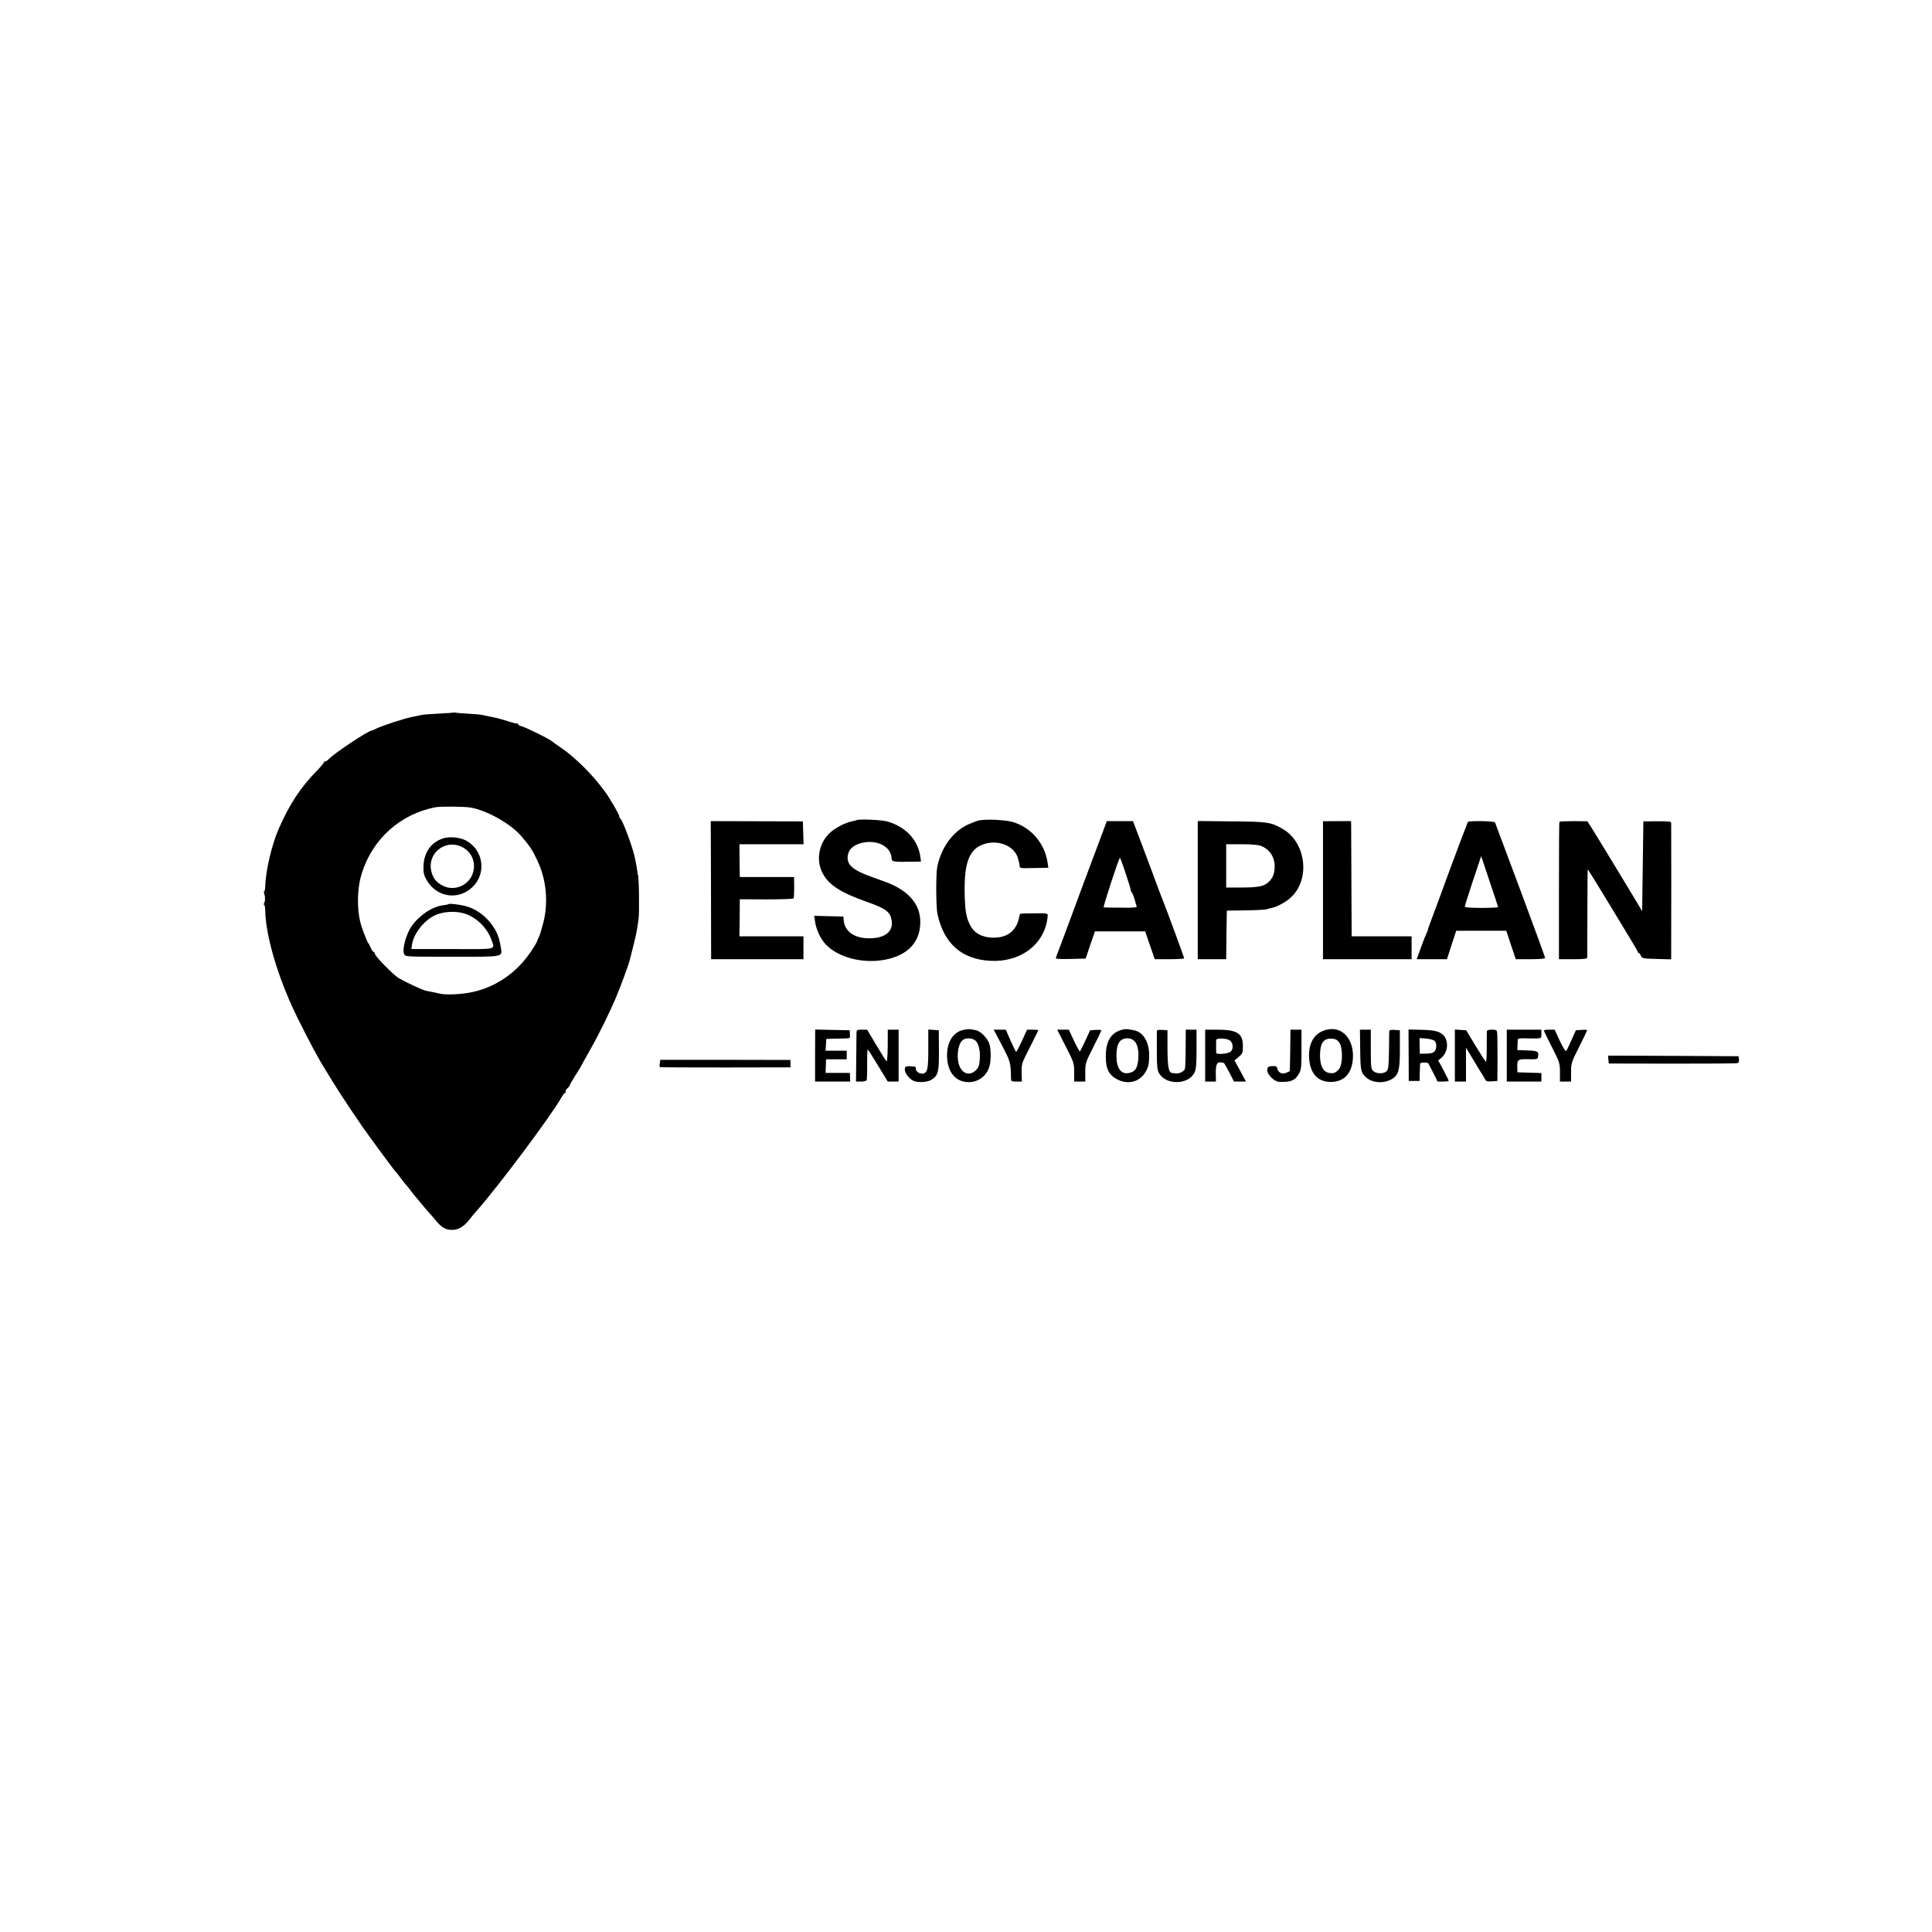 <?xml version="1.0" standalone="no"?>
<!DOCTYPE svg PUBLIC "-//W3C//DTD SVG 20010904//EN"
 "http://www.w3.org/TR/2001/REC-SVG-20010904/DTD/svg10.dtd">
<svg version="1.0" xmlns="http://www.w3.org/2000/svg"
 width="1563pt" height="1563pt" viewBox="0 0 1563 1563"
 preserveAspectRatio="xMidYMid meet">
<g transform="translate(0,1563) scale(0.1,-0.1)"
fill="#000000" stroke="none">
<path d="M3668 9865 c-2 -1 -55 -5 -118 -8 -63 -3 -126 -8 -140 -11 -14 -3
-50 -11 -80 -17 -66 -13 -243 -72 -285 -93 -17 -9 -33 -16 -37 -16 -28 0 -307
-186 -349 -232 -9 -10 -22 -18 -29 -18 -7 0 -11 -2 -8 -5 2 -3 -23 -33 -56
-68 -133 -135 -221 -268 -309 -467 -57 -127 -109 -348 -111 -472 -1 -21 -4
-38 -8 -38 -4 0 -4 -10 0 -22 9 -26 8 -60 -2 -77 -4 -6 -4 -11 1 -11 4 0 8
-21 9 -48 2 -181 87 -487 214 -767 52 -116 174 -353 229 -447 9 -14 29 -48 45
-75 67 -113 170 -272 291 -448 70 -101 273 -376 285 -385 3 -3 19 -23 35 -45
16 -22 36 -47 45 -56 8 -9 24 -29 35 -44 11 -16 25 -33 30 -39 6 -6 35 -40 64
-76 30 -36 57 -67 60 -70 4 -3 24 -27 46 -53 45 -56 80 -77 130 -77 53 0 94
24 138 78 20 26 49 61 65 78 180 205 599 765 683 914 13 22 27 40 31 40 5 0 7
4 4 9 -3 4 3 16 14 26 11 10 20 22 20 26 0 5 20 40 45 79 25 39 45 72 45 73 0
2 31 57 68 123 76 133 165 314 219 443 34 81 99 258 107 291 2 8 15 60 29 115
23 90 29 120 43 220 8 57 3 360 -6 360 -1 0 -3 11 -4 25 -2 21 -7 48 -21 116
-19 87 -100 305 -117 312 -4 2 -8 10 -8 18 0 15 -75 144 -119 204 -97 133
-239 274 -354 352 -34 23 -64 44 -67 47 -14 17 -215 117 -252 126 -16 4 -28
12 -28 18 0 6 -3 8 -6 4 -3 -3 -31 4 -62 14 -32 11 -77 24 -102 30 -52 11 -85
18 -120 25 -14 3 -63 8 -110 10 -47 3 -93 6 -102 8 -9 2 -18 3 -20 1z m137
-768 c128 -20 327 -131 410 -229 76 -89 92 -113 135 -206 71 -152 87 -336 45
-499 -13 -50 -29 -102 -36 -115 -7 -12 -14 -28 -15 -35 -1 -7 -23 -43 -48 -80
-114 -170 -280 -286 -470 -328 -85 -19 -213 -26 -266 -14 -34 8 -50 11 -115
24 -27 6 -143 59 -218 101 -38 21 -184 168 -192 193 -3 12 -10 21 -14 21 -5 0
-14 15 -22 33 -7 17 -16 34 -19 37 -7 5 -34 72 -55 135 -39 116 -39 301 2 430
86 277 312 479 594 534 44 8 226 7 284 -2z"/>
<path d="M3590 8849 c-102 -31 -161 -114 -164 -229 -1 -54 4 -73 27 -112 81
-139 257 -164 371 -53 115 112 86 303 -58 377 -46 24 -128 31 -176 17z m143
-69 c69 -32 107 -98 101 -173 -12 -132 -159 -205 -270 -132 -42 27 -61 54 -74
104 -37 144 108 264 243 201z"/>
<path d="M3629 8316 c-2 -3 -23 -7 -46 -10 -101 -12 -227 -108 -276 -209 -34
-70 -52 -159 -37 -187 10 -20 18 -20 390 -20 431 0 405 -6 390 85 -12 69 -28
113 -62 162 -56 83 -139 143 -227 164 -47 12 -126 21 -132 15z m139 -80 c93
-33 175 -116 208 -210 29 -81 55 -75 -317 -74 l-331 0 6 41 c14 83 91 183 176
228 70 36 179 43 258 15z"/>
<path d="M6928 8994 c-2 -1 -18 -5 -36 -9 -53 -9 -141 -56 -183 -97 -83 -82
-107 -210 -59 -312 48 -101 144 -165 360 -241 159 -56 193 -82 204 -154 13
-89 -57 -143 -185 -142 -117 1 -193 54 -203 142 l-3 34 -118 3 -118 3 7 -47
c8 -63 45 -141 87 -185 101 -106 300 -157 479 -123 179 34 280 137 285 292 5
138 -72 243 -229 316 -21 10 -88 35 -148 56 -175 61 -226 107 -207 189 10 45
48 76 111 92 122 29 234 -28 241 -121 2 -34 3 -34 192 -31 l46 1 -6 43 c-20
134 -118 238 -265 281 -48 14 -241 22 -252 10z"/>
<path d="M7920 8993 c-14 -3 -53 -18 -88 -33 -123 -57 -218 -186 -250 -345
-11 -58 -10 -325 2 -380 53 -239 195 -365 426 -378 244 -14 438 131 464 346 5
42 17 39 -128 38 -49 0 -90 -2 -93 -4 -2 -3 -6 -15 -8 -28 -22 -114 -103 -172
-228 -164 -74 5 -130 35 -161 87 -39 68 -49 123 -52 278 -3 232 34 338 135
383 121 53 269 0 297 -109 11 -39 11 -41 13 -61 1 -16 11 -18 81 -16 44 1 96
2 115 2 l36 1 -6 42 c-23 154 -131 282 -278 327 -60 18 -214 26 -277 14z"/>
<path d="M5752 8428 l1 -558 374 0 373 0 0 93 0 92 -259 0 -259 0 2 150 1 150
215 -1 c118 0 217 3 220 8 3 4 5 44 5 90 l-1 83 -219 0 -220 0 -2 133 -1 132
259 0 260 0 -3 93 -3 92 -372 1 -373 1 2 -559z"/>
<path d="M8911 8871 c-24 -64 -54 -143 -66 -176 -24 -63 -122 -326 -160 -430
-18 -49 -123 -332 -143 -383 -3 -10 22 -12 118 -10 l123 3 37 110 38 110 203
0 204 0 25 -75 c14 -41 32 -92 39 -112 l13 -38 119 0 c65 0 119 3 119 8 0 7
-163 449 -180 487 -5 11 -39 101 -75 200 -37 99 -77 207 -90 240 -12 33 -33
87 -46 121 l-23 61 -106 0 -106 0 -43 -116z m197 -311 c24 -71 42 -131 40
-133 -2 -2 2 -10 9 -18 6 -8 16 -33 23 -57 6 -24 13 -49 16 -55 3 -9 -30 -12
-128 -10 -73 0 -136 1 -139 2 -8 1 123 401 131 401 3 0 25 -58 48 -130z"/>
<path d="M9690 8429 l0 -559 115 0 115 0 2 197 3 196 150 2 c83 1 160 5 172 9
12 4 31 9 42 11 40 8 107 43 149 80 165 144 131 448 -61 559 -96 55 -122 59
-414 61 l-273 3 0 -559z m513 357 c71 -29 110 -91 109 -169 -1 -55 -14 -88
-46 -120 -37 -37 -84 -47 -223 -47 l-123 0 0 175 0 175 125 0 c84 0 137 -5
158 -14z"/>
<path d="M10703 8428 l0 -558 359 0 358 0 0 93 0 92 -242 0 -243 0 -2 430 c-1
237 -2 446 -2 466 l-1 36 -114 0 -113 -1 0 -558z"/>
<path d="M11875 8980 c-4 -7 -119 -311 -151 -400 -7 -19 -47 -127 -88 -240
-88 -236 -86 -229 -84 -233 1 -1 -4 -12 -10 -24 -6 -11 -27 -64 -46 -117 l-35
-96 122 0 123 0 37 115 38 115 202 0 203 0 38 -115 39 -115 119 0 c76 0 118 4
118 11 0 5 -90 252 -200 547 -111 295 -203 542 -205 548 -4 12 -213 16 -220 4z
m245 -689 c0 -3 -61 -6 -135 -6 -83 0 -135 4 -135 10 0 5 30 100 66 209 l67
200 68 -204 c38 -112 69 -206 69 -209z"/>
<path d="M12616 8981 c-3 -4 -4 -255 -4 -559 l0 -552 114 0 c84 0 114 3 115
13 0 6 1 171 1 365 0 194 2 351 3 350 5 -6 108 -173 125 -202 10 -17 77 -127
149 -245 72 -117 131 -217 131 -222 0 -5 3 -9 8 -9 4 0 12 -10 17 -22 9 -22
17 -23 128 -26 l117 -3 0 88 c1 102 1 990 0 1014 0 13 -16 16 -112 15 l-113
-1 -5 -364 -5 -363 -25 43 c-14 23 -34 57 -45 75 -11 18 -85 140 -164 271 -80
131 -159 261 -177 289 l-32 50 -111 1 c-61 0 -113 -2 -115 -6z"/>
<path d="M7794 7298 c-89 -18 -142 -113 -131 -236 9 -109 68 -179 159 -186 84
-7 158 44 182 125 15 49 14 150 -2 190 -17 44 -70 96 -104 104 -51 11 -60 12
-104 3z m93 -83 c30 -21 46 -87 39 -160 -4 -50 -10 -64 -35 -87 -44 -40 -98
-27 -125 29 -31 64 -21 177 19 216 21 21 74 22 102 2z"/>
<path d="M9076 7299 c-90 -25 -131 -94 -130 -219 0 -99 27 -150 96 -184 86
-43 179 -18 225 61 23 39 28 61 30 123 3 117 -46 202 -127 216 -61 11 -64 11
-94 3z m104 -94 c26 -28 37 -97 26 -167 -9 -56 -26 -78 -70 -88 -66 -15 -104
36 -104 140 0 96 28 140 88 140 26 0 43 -7 60 -25z"/>
<path d="M10745 7302 c-98 -17 -154 -92 -155 -206 0 -138 62 -218 173 -219
108 -1 174 66 182 189 10 151 -80 258 -200 236z m89 -105 c30 -40 30 -173 1
-213 -26 -34 -51 -43 -91 -32 -41 11 -64 59 -65 135 -1 102 28 145 95 140 29
-1 44 -9 60 -30z"/>
<path d="M6594 7090 l0 -210 142 0 142 0 -1 35 -1 35 -99 0 -98 0 2 55 2 55
84 0 83 0 0 35 0 35 -86 0 -85 0 3 48 3 47 60 2 c33 1 77 2 97 2 35 1 36 2 34
34 l-2 32 -140 3 -139 3 -1 -211z"/>
<path d="M6929 7273 c0 -16 -1 -110 -2 -210 l-2 -183 41 0 c25 0 44 5 46 13 2
6 4 65 3 130 0 64 2 117 5 117 3 -1 40 -59 83 -130 l79 -130 44 0 44 0 0 210
0 210 -44 0 -44 0 0 -37 c1 -140 -3 -224 -10 -219 -4 2 -41 61 -82 130 l-75
126 -42 0 c-40 0 -43 -2 -44 -27z"/>
<path d="M7510 7145 c0 -156 -6 -187 -35 -199 -25 -9 -65 11 -65 34 0 11 -3
20 -7 21 -74 7 -83 4 -83 -23 0 -33 41 -83 78 -95 39 -13 109 -7 138 12 54 35
61 61 60 237 l-1 163 -42 3 -43 3 0 -156z"/>
<path d="M8106 7173 c68 -130 71 -139 73 -265 1 -26 4 -28 44 -28 l44 0 -2 73
c-1 71 0 74 67 205 37 73 68 135 68 137 0 3 -21 5 -46 5 l-45 0 -41 -90 c-23
-49 -44 -90 -47 -90 -3 0 -23 41 -45 90 l-39 90 -49 0 -49 0 67 -127z"/>
<path d="M8621 7166 c67 -131 69 -136 69 -210 l0 -76 45 0 45 0 0 75 c0 73 2
80 65 204 36 71 65 132 65 135 0 4 -20 6 -45 4 l-46 -3 -38 -83 c-21 -46 -41
-85 -44 -88 -3 -3 -24 35 -48 85 l-42 91 -47 0 -47 0 68 -134z"/>
<path d="M9359 7288 c0 -7 0 -80 0 -161 0 -125 3 -153 18 -180 57 -98 239 -94
287 7 13 27 16 67 16 190 l0 156 -44 0 -43 0 -1 -149 c0 -81 -3 -157 -6 -169
-7 -20 -47 -40 -73 -36 -7 1 -20 2 -28 3 -30 2 -39 44 -40 196 l0 150 -43 3
c-29 2 -42 -1 -43 -10z"/>
<path d="M9750 7090 l0 -210 43 0 44 0 -1 67 c-1 70 10 94 41 88 10 -2 20 -4
24 -4 3 -1 22 -35 44 -76 l38 -75 49 0 48 0 -46 86 -47 85 34 29 c32 26 34 32
34 88 0 103 -46 132 -212 132 l-93 0 0 -210z m201 122 c25 -21 29 -67 6 -89
-19 -19 -117 -27 -118 -10 -1 17 -1 90 0 103 2 19 87 15 112 -4z"/>
<path d="M10438 7133 l-3 -168 -27 -13 c-34 -16 -65 -2 -74 32 -5 20 -11 23
-42 21 -32 -2 -37 -6 -40 -29 -4 -35 54 -95 95 -98 97 -5 134 12 165 72 15 28
18 62 17 192 l0 158 -44 0 -45 0 -2 -167z"/>
<path d="M11004 7138 c2 -169 6 -186 48 -224 62 -57 184 -50 240 12 26 31 34
81 33 229 l0 140 -43 3 c-29 2 -42 -1 -43 -10 0 -7 -1 -79 -2 -160 -2 -124 -5
-150 -19 -164 -23 -23 -82 -22 -108 1 -18 17 -20 30 -20 177 l0 158 -44 0 -44
0 2 -162z"/>
<path d="M11396 7093 l1 -208 44 0 44 0 1 65 c1 36 2 70 3 76 1 9 58 11 66 2
1 -1 19 -36 39 -75 l36 -73 45 0 c25 0 45 3 45 6 0 4 -19 42 -42 86 l-43 79
21 17 c54 43 67 126 28 179 -28 37 -74 50 -189 52 l-100 2 1 -208z m208 118
c20 -16 21 -61 3 -85 -10 -14 -28 -19 -67 -20 l-54 -1 -1 64 -1 63 52 -4 c29
-3 60 -10 68 -17z"/>
<path d="M11770 7091 l0 -211 45 0 45 0 0 137 0 137 60 -99 c33 -55 64 -107
70 -115 6 -8 15 -25 22 -38 10 -20 18 -23 57 -20 l45 3 1 190 c0 105 -1 198
-4 208 -2 13 -13 17 -42 17 -24 0 -39 -5 -40 -12 -1 -7 -1 -66 -1 -130 0 -65
-3 -118 -6 -118 -4 0 -41 58 -84 128 l-76 127 -46 3 -46 3 0 -210z"/>
<path d="M12190 7090 l0 -210 140 0 140 0 0 35 0 34 -97 3 -97 3 -1 35 c-2 69
3 73 87 71 67 -2 77 0 80 16 10 46 0 52 -86 55 l-81 3 2 40 c0 22 2 44 2 48 1
5 25 8 54 7 28 -1 71 -1 95 -1 41 1 42 2 42 36 l0 35 -140 0 -140 0 0 -210z"/>
<path d="M12490 7293 c0 -4 29 -64 65 -134 63 -124 65 -130 65 -204 l0 -75 45
0 45 0 0 75 c0 73 2 80 65 205 36 71 65 132 65 135 0 4 -20 5 -46 3 l-45 -3
-36 -80 c-19 -44 -39 -84 -43 -88 -5 -5 -27 32 -51 82 l-42 91 -44 0 c-23 0
-43 -3 -43 -7z"/>
<path d="M13012 7058 l3 -32 510 -1 c281 0 518 1 528 4 13 2 17 11 15 30 l-3
26 -528 3 -528 2 3 -32z"/>
<path d="M5338 7028 c-3 -16 -2 -30 1 -32 3 -1 242 -2 531 -2 l525 1 0 30 0
30 -527 1 -526 0 -4 -28z"/>
</g>
</svg>
